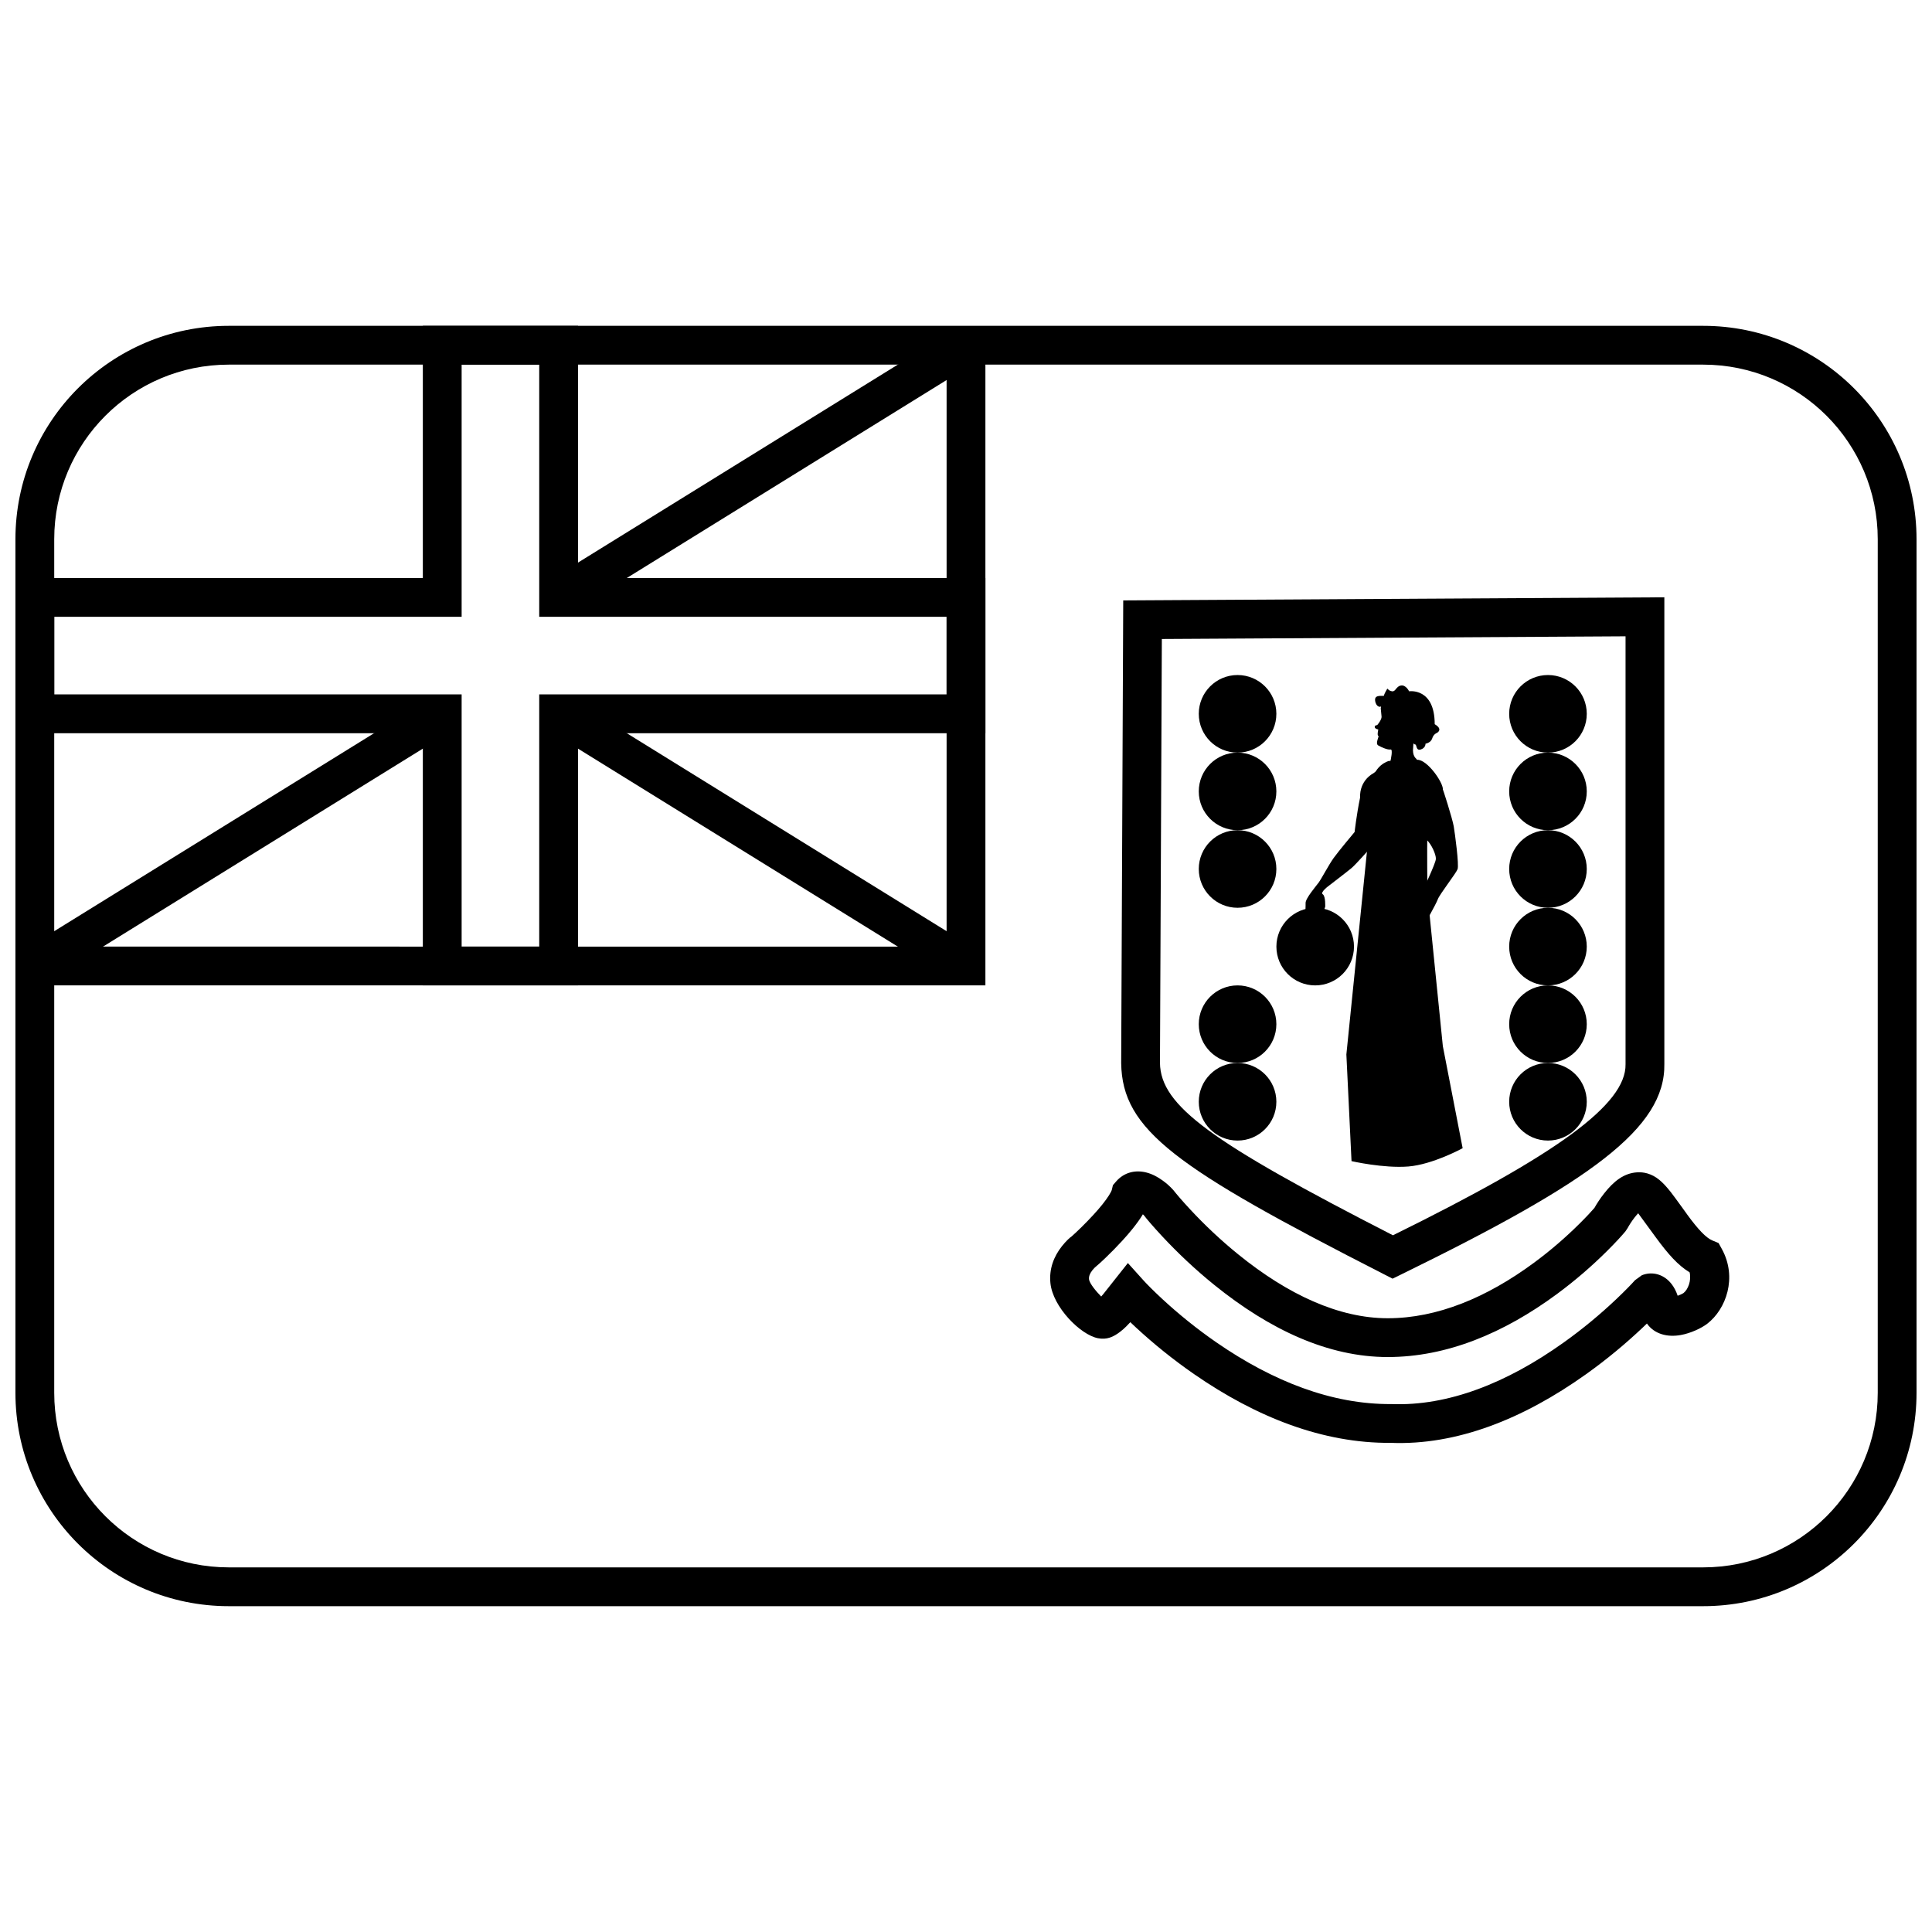 <?xml version="1.0" encoding="UTF-8"?>
<!-- Uploaded to: ICON Repo, www.iconrepo.com, Generator: ICON Repo Mixer Tools -->
<svg width="800px" height="800px" version="1.1" viewBox="144 144 512 512" xmlns="http://www.w3.org/2000/svg">
 <defs>
  <clipPath id="b">
   <path d="m148.09 230h257.91v176h-257.91z"/>
  </clipPath>
  <clipPath id="a">
   <path d="m148.09 230h503.81v340h-503.81z"/>
  </clipPath>
 </defs>
 <path d="m577.22 466.6c-0.844 1.07-1.527 2.184-1.871 2.836l-0.598 0.891c-0.918 1.102-2.586 2.941-4.934 5.273-3.879 3.852-8.289 7.699-13.168 11.301-14.121 10.422-29.25 16.73-44.879 16.73-15.754 0-31.266-7.219-46-19.137-5.07-4.098-9.684-8.477-13.773-12.859-2.465-2.648-4.227-4.731-4.84-5.559-0.062-0.066-0.16-0.16-0.285-0.27-0.723 1.211-1.633 2.473-2.711 3.816-0.828 1.035-1.754 2.106-2.758 3.199-1.426 1.559-2.941 3.094-4.457 4.551-0.91 0.875-1.625 1.535-2.512 2.281-0.133 0.098-0.535 0.457-0.945 0.977-0.664 0.836-0.961 1.625-0.887 2.371 0.117 1.145 1.98 3.332 3.227 4.59 0.238-0.258 0.434-0.488 0.555-0.641l6.516-8.23 4.074 4.527c0.871 0.969 2.606 2.746 5.113 5.062 4.211 3.891 8.996 7.789 14.25 11.422 14.98 10.352 30.656 16.477 46.379 16.363 15.043 0.586 30.605-5.57 45.656-16.301 5.102-3.637 9.77-7.539 13.891-11.438 2.453-2.324 4.164-4.106 5.023-5.078l1.801-1.309c0.383-0.156 0.383-0.156 0.945-0.312 2.371-0.574 5.023 0.203 6.891 2.547 0.707 0.887 1.258 1.941 1.684 3.188 0.684-0.246 1.344-0.57 1.57-0.746 1.121-0.863 2.121-3.242 1.594-5.465-3.008-1.805-5.637-4.723-8.93-9.223-2.758-3.773-4.098-5.586-4.703-6.426-0.246 0.266-0.57 0.625-0.918 1.066zm-8.082-6.359c2.539-3.223 5.199-5.32 8.676-5.559 0.93-0.062 1.859 0.031 2.762 0.293 2.352 0.684 4.055 2.242 6.172 4.906 1 1.262 5.027 6.871 4.394 6.008 2.922 4 5.027 6.172 6.629 6.836l1.668 0.691 0.871 1.582c4.168 7.586 1.098 15.969-3.852 19.789-1.625 1.254-4.477 2.547-7.012 3.004-3.621 0.656-7.051-0.262-8.992-3.043-0.359 0.348-0.734 0.707-1.125 1.078-4.449 4.207-9.473 8.41-14.988 12.34-16.738 11.934-34.332 18.895-51.785 18.207-17.918 0.137-35.496-6.731-52.066-18.184-5.676-3.926-10.832-8.125-15.383-12.328-0.555-0.512-1.074-1.004-1.562-1.469-0.328 0.363-0.699 0.754-1.102 1.152-0.508 0.5-1.016 0.949-1.539 1.352-1.836 1.418-3.574 2.203-5.938 1.746-4.621-0.891-11.945-8.242-12.594-14.602-0.379-3.731 0.867-7.031 3.055-9.793 1.094-1.383 2.199-2.367 2.609-2.621 1.422-1.27 3.617-3.379 5.785-5.746 0.859-0.938 1.641-1.84 2.32-2.688 1.465-1.832 2.367-3.312 2.508-3.902l0.289-1.215 0.82-0.945c2.113-2.449 5.094-3.148 8.008-2.414 1.57 0.398 3.004 1.156 4.391 2.164 1.039 0.75 1.855 1.488 2.754 2.461 0.789 1.012 2.356 2.867 4.606 5.281 3.777 4.051 8.051 8.102 12.719 11.875 13.074 10.574 26.559 16.852 39.535 16.852 13.102 0 26.266-5.488 38.773-14.723 4.449-3.281 8.484-6.805 12.027-10.324 1.84-1.824 3.18-3.277 3.969-4.191 0.613-1.094 1.492-2.465 2.598-3.871z"/>
 <path d="m451.9 313.34-0.496 112.36c0.176 11.371 13.469 20.934 61.738 45.664 43.645-21.496 61.82-34.723 61.645-45.324v-113.41zm133.17-11.051v123.66c0.285 17.016-19.523 31.23-69.715 55.781l-2.309 1.129-2.285-1.168c-55.305-28.238-69.359-38.172-69.637-55.934l0.543-122.64z"/>
 <path d="m564.51 333.17c0 5.676-4.602 10.281-10.281 10.281-5.68 0-10.281-4.606-10.281-10.281 0-5.68 4.602-10.281 10.281-10.281 5.68 0 10.281 4.602 10.281 10.281"/>
 <path d="m482.25 333.17c0 5.676-4.606 10.281-10.281 10.281-5.68 0-10.281-4.606-10.281-10.281 0-5.68 4.602-10.281 10.281-10.281 5.676 0 10.281 4.602 10.281 10.281"/>
 <path d="m482.25 353.73c0 5.68-4.606 10.281-10.281 10.281-5.68 0-10.281-4.602-10.281-10.281 0-5.68 4.602-10.281 10.281-10.281 5.676 0 10.281 4.602 10.281 10.281"/>
 <path d="m482.25 374.29c0 5.68-4.606 10.281-10.281 10.281-5.68 0-10.281-4.602-10.281-10.281 0-5.676 4.602-10.281 10.281-10.281 5.676 0 10.281 4.606 10.281 10.281"/>
 <path d="m502.82 394.86c0 5.676-4.602 10.281-10.281 10.281-5.68 0-10.281-4.606-10.281-10.281 0-5.68 4.602-10.285 10.281-10.285 5.68 0 10.281 4.606 10.281 10.285"/>
 <path d="m482.25 415.42c0 5.68-4.606 10.281-10.281 10.281-5.68 0-10.281-4.602-10.281-10.281s4.602-10.281 10.281-10.281c5.676 0 10.281 4.602 10.281 10.281"/>
 <path d="m482.25 435.98c0 5.68-4.606 10.281-10.281 10.281-5.68 0-10.281-4.602-10.281-10.281s4.602-10.281 10.281-10.281c5.676 0 10.281 4.602 10.281 10.281"/>
 <path d="m564.51 353.73c0 5.68-4.602 10.281-10.281 10.281-5.68 0-10.281-4.602-10.281-10.281 0-5.68 4.602-10.281 10.281-10.281 5.68 0 10.281 4.602 10.281 10.281"/>
 <path d="m564.51 374.29c0 5.68-4.602 10.281-10.281 10.281-5.68 0-10.281-4.602-10.281-10.281 0-5.676 4.602-10.281 10.281-10.281 5.68 0 10.281 4.606 10.281 10.281"/>
 <path d="m564.51 394.86c0 5.676-4.602 10.281-10.281 10.281-5.68 0-10.281-4.606-10.281-10.281 0-5.68 4.602-10.285 10.281-10.285 5.68 0 10.281 4.606 10.281 10.285"/>
 <path d="m564.51 415.42c0 5.68-4.602 10.281-10.281 10.281-5.68 0-10.281-4.602-10.281-10.281s4.602-10.281 10.281-10.281c5.68 0 10.281 4.602 10.281 10.281"/>
 <path d="m564.51 435.98c0 5.68-4.602 10.281-10.281 10.281-5.68 0-10.281-4.602-10.281-10.281s4.602-10.281 10.281-10.281c5.68 0 10.281 4.602 10.281 10.281"/>
 <path d="m512.51 345.57s0.719-3.102 0-2.949c-0.723 0.148-2.309-0.531-3.25-1.062-0.938-0.527 0.363-2.496 0-2.57-0.359-0.078 0-1.668 0-1.668s-0.863-0.148-0.938-0.605c-0.07-0.453 0.508-0.605 0.578-0.527 0.074 0.074 1.301-1.516 1.227-2.269-0.07-0.758-0.215-2.195-0.215-2.195l0.504-2.879 7.938 1.137s0.434 9.914 0.145 12.109c-0.289 2.195 0.793 2.953 0.793 2.953l1.516 1.996-13.578 21.613s-3.957 4.469-5.039 5.375c-1.082 0.91-5.918 4.617-5.918 4.617s-2.523 1.816-1.73 2.348c0.793 0.527 0.648 3.328 0.648 3.328s-2.309 6.508-3.031 6.207c-2.812-0.605-2.09-5.981-2.164-7.191-0.07-1.211 2.742-4.465 3.465-5.449 0.723-0.984 2.668-4.691 3.969-6.508 1.297-1.816 5.555-6.887 5.555-6.887s0.508-4.543 1.445-9.082c-0.145-4.691 3.461-6.434 3.461-6.434z"/>
 <path d="m519.57 345.35c2.707-0.074 6.934 6.094 6.797 7.852-0.137 1.754-3.953 11.805-4.09 12.895-0.137 1.086 0 14.617 0 14.617l4.09 40.52 5.25 27.047s-7.891 4.328-14.395 4.852c-6.555 0.523-15.055-1.422-15.055-1.422l-1.363-28.266 5.996-59.121s-2.797-1.453-2.863-3.68c-0.254-3.543 2.66-5.519 3-6.691 0.34-1.168 0.379-6.867 5.32-8.363 0.598 5.594 6.191 0.969 7.312-0.238z"/>
 <path d="m509.82 331.25s1.625 0.207 2.508-0.281c0.887-0.488 1.918-0.695 2.656 0.281 0.738 0.977 1.254 0.906 1.254 0.906s-1.105 2.582 0 2.859c1.109 0.281 1.625 0.281 1.699 0.629 0.074 0.348-0.961 1.117-0.664 1.465 0.293 0.348 0.812 0.766 0.887 1.047 0.07 0.277-0.664 1.465-0.445 1.742 0.223 0.281 0.887 1.395 1.328 1.395 0.445 0 0.148 1.746 1.477 1.328 1.328-0.422 1.254-1.535 1.254-1.535s1.402-0.211 1.773-1.395c0.367-1.188 1.254-1.465 1.254-1.465s1.77-0.91-0.59-2.305c0-9.766-6.789-8.719-6.789-8.719s-0.812-1.742-2.141-1.535c-1.328 0.211-1.402 1.676-2.363 1.535-0.957-0.141-1.18-0.766-1.254-0.695-0.074 0.066-0.887 1.465-0.887 1.812 0 0.348-2.582-0.488-2.359 1.324s1.477 1.746 1.402 1.605z"/>
 <path d="m530.27 374.34c-0.422 1.141-4.734 6.606-5.242 7.988-0.508 1.387-3.551 6.688-3.551 6.688s-0.762 5.215-1.102 5.461c-0.336 0.242 0.875 1.523 0.762 1.957-0.168 0.484-2.453 2.769-3.465 2.523-1.016-0.242-2.625-1.383-2.707-2.445-0.086-1.059 0.082-4.562 0.844-5.461 0.762-0.895 4.738-9.945 4.992-10.516 0.254-0.57 3.637-7.66 3.719-8.883 0.086-1.223-1.262-4.07-2.461-5.106-2.941-7.18-2.184-12.246 4.137-13.836 0.086 0 2.723 8.262 3.062 10.301 0.336 2.035 1.438 10.188 1.012 11.328z"/>
 <path d="m394.86 394.86v-159.37h10.281v169.65h-251.91v-10.281z"/>
 <g clip-path="url(#b)">
  <path d="m394.86 307.46h-107.96v-66.832h-20.562v66.832h-107.96v20.566h107.96v66.832h20.562v-66.832h107.96zm-97.68-10.281h107.96v41.129h-107.96v66.832h-41.125v-66.832h-107.96v-41.129h107.96v-66.832h41.125z"/>
 </g>
 <path d="m294.75 306.69-5.414-8.742 107.96-66.832 5.41 8.742z"/>
 <path d="m289.33 337.54 5.414-8.742 107.96 66.832-5.41 8.742z"/>
 <path d="m169.35 251.51 89.141 55.184 5.41-8.742-89.141-55.184zm5.41-8.742 89.141 55.184-5.41 8.742-89.141-55.184z"/>
 <path d="m258.49 328.8 5.41 8.742-107.96 66.832-5.414-8.742z"/>
 <g clip-path="url(#a)">
  <path d="m204.64 240.63c-25.555 0-46.27 20.715-46.27 46.27v226.2c0 25.555 20.715 46.27 46.27 46.27h390.71c25.555 0 46.27-20.715 46.27-46.27v-226.2c0-25.555-20.715-46.27-46.27-46.27zm0-10.281h390.71c31.234 0 56.551 25.32 56.551 56.551v226.2c0 31.234-25.316 56.551-56.551 56.551h-390.71c-31.234 0-56.551-25.316-56.551-56.551v-226.2c0-31.23 25.316-56.551 56.551-56.551z"/>
 </g>
</svg>